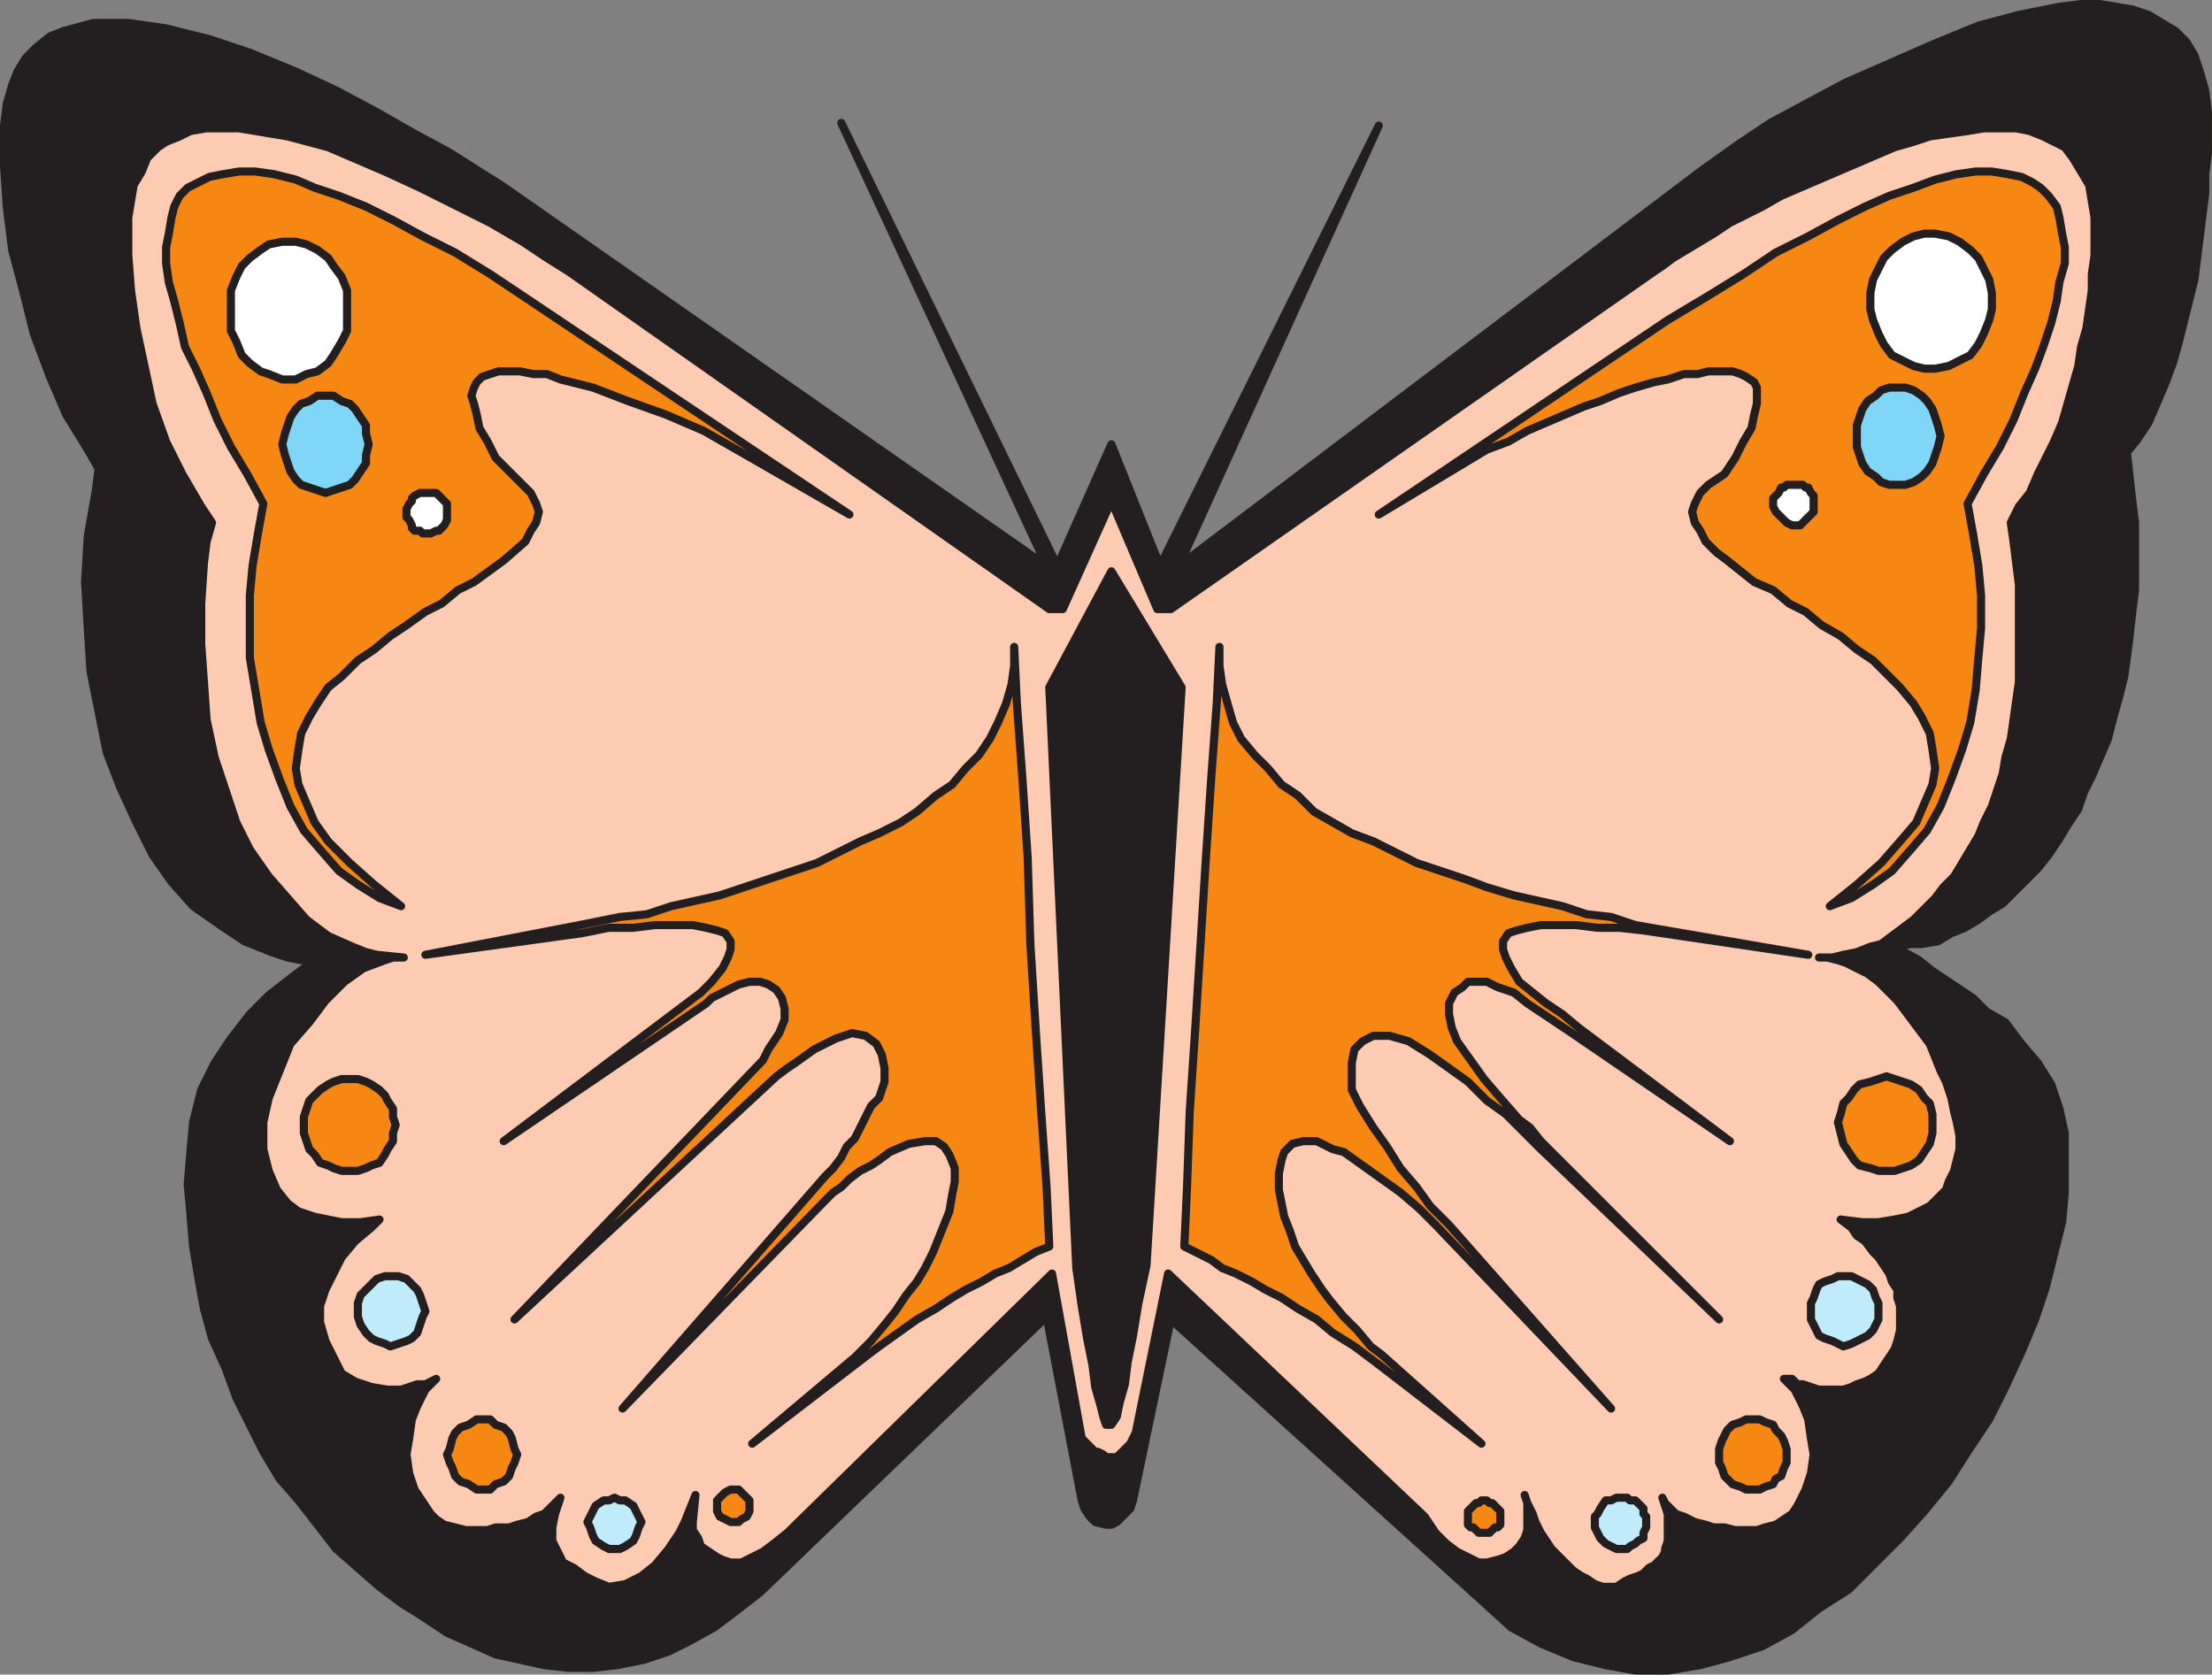 <svg xmlns="http://www.w3.org/2000/svg" width="614.25" height="465"><rect width="100%" height="100%" fill="#808080" stroke="none"/><path fill="#231f20" fill-rule="evenodd" d="m300.375 416.625-9.75-51-79.5 76.5-6.75 5.25-6 4.5-6.75 3.75-6 3-6.75 2.25-7.5 1.5-6.75.75h-6.75l-6.75-.75-13.5-3-13.5-6-6.75-4.5-6-3.75-6-4.5-12-10.5-10.5-13.5-5.25-6-4.5-7.5-7.5-15-3-8.25-3.75-8.25-2.25-8.25-1.5-8.25-1.5-9-.75-9-.75-8.25.75-9 .75-8.25 2.25-9 3.75-7.5 4.5-6.75 5.25-6.75 5.25-5.25 6.75-5.25 3-2.25 3.75-2.25h-4.5l-3.75-.75-4.5-1.5-7.5-3-6.75-4.5-7.5-5.25-6-6.75-5.25-7.5-4.5-9-4.5-9.75-3.75-9.75-4.5-22.5-.75-12-.75-12.75.75-12.75 2.25-12.75.75-6-3-5.25-6-9.75-4.5-10.5-4.5-12-3-12-3-11.25-1.5-12-.75-11.25v-11.25l.75-6 1.5-5.25 1.5-3.75 2.25-3.75 3-3 3.75-3 3.75-1.5 8.25-2.25h9.75l10.5 1.5 12 3 11.25 3.75 12.75 5.25 11.25 5.25 11.25 6 10.5 6 9.75 5.25 8.25 5.25 6 3.75 151.5 105.75-57-123 60 123 15-33.75 13.5 33.75 60.75-122.25-55.5 122.25 144.75-109.5 10.5-7.5 9-6 9.75-5.25 11.25-6 24-10.5 12.75-5.25 11.25-3 11.25-2.25 6-.75h5.25l9 1.5 4.5 1.5 7.5 4.5 3 3 2.25 3.75 1.5 4.5 1.5 5.25.75 6v11.25l-.75 6v5.25l-3 24-4.5 18-1.5 5.25-2.25 6-4.5 10.5-3 4.5-3 3.75 1.5 13.5.75 6v18.75l-.75 6-.75 6.75-.75 6-.75 5.25-1.5 6-1.5 5.25-1.5 6-4.5 10.5-2.25 4.5-1.5 4.5-3 4.5-2.25 3.75-3 4.5-3 3.75-9.75 9.75-3.75 2.25-3 2.25-3.75 2.25-3.75 1.5-3.75 2.25-4.5.75h-3l-4.5.75 6.75 3.75 3.75 3 11.25 7.5 3.75 3.75 5.25 3 4.5 6 4.5 5.25 3.75 6 2.25 6.75 1.5 6.75v16.5l-.75 8.25-4.5 18-3 9-3.75 9-4.5 9.75-4.5 9-6 9-5.25 8.25-6.75 8.25-6.75 7.5-14.25 14.25-8.25 5.25-7.5 6-8.25 4.5-9 3-8.25 2.25-9 1.5h-9l-8.25-1.5-9-2.25-9-3.75-8.25-4.5-8.25-7.5-86.25-78-10.5 50.25-.75 2.25-3.75 3.75-1.5.75h-1.5l-3-.75-1.5-1.5-1.5-2.25-.75-2.25"/><path fill="none" stroke="#231f20" stroke-linecap="round" stroke-linejoin="round" stroke-miterlimit="10" stroke-width="2.25" d="m300.375 416.625-9.75-51-79.5 76.5-6.75 5.25-6 4.5-6.75 3.75-6 3-6.75 2.25-7.5 1.5-6.75.75h-6.75l-6.75-.75-13.5-3-13.5-6-6.75-4.5-6-3.75-6-4.5-12-10.5-10.5-13.5-5.25-6-4.5-7.5-7.5-15-3-8.25-3.75-8.25-2.25-8.25-1.5-8.25-1.5-9-.75-9-.75-8.25.75-9 .75-8.25 2.25-9 3.75-7.5 4.5-6.75 5.25-6.75 5.25-5.25 6.75-5.25 3-2.25 3.75-2.25h-4.5l-3.75-.75-4.5-1.5-7.5-3-6.75-4.5-7.5-5.25-6-6.75-5.25-7.5-4.5-9-4.5-9.75-3.75-9.75-4.5-22.5-.75-12-.75-12.75.75-12.75 2.25-12.75.75-6-3-5.25-6-9.75-4.5-10.5-4.5-12-3-12-3-11.25-1.5-12-.75-11.25v-11.25l.75-6 1.5-5.25 1.5-3.75 2.25-3.75 3-3 3.75-3 3.75-1.5 8.25-2.25h9.75l10.5 1.5 12 3 11.25 3.75 12.75 5.25 11.25 5.25 11.25 6 10.5 6 9.75 5.25 8.25 5.25 6 3.75 151.5 105.75-57-123 60 123 15-33.75 13.5 33.75 60.75-122.25-55.5 122.25 144.75-109.5 10.5-7.5 9-6 9.75-5.25 11.25-6 24-10.5 12.75-5.25 11.25-3 11.25-2.25 6-.75h5.25l9 1.5 4.5 1.5 7.5 4.5 3 3 2.25 3.75 1.5 4.5 1.5 5.25.75 6v11.25l-.75 6v5.25l-3 24-4.5 18-1.5 5.25-2.25 6-4.5 10.5-3 4.5-3 3.75 1.5 13.5.75 6v18.75l-.75 6-.75 6.75-.75 6-.75 5.25-1.5 6-1.5 5.25-1.5 6-4.5 10.5-2.25 4.5-1.5 4.5-3 4.5-2.25 3.75-3 4.5-3 3.75-9.75 9.75-3.75 2.25-3 2.25-3.75 2.25-3.75 1.5-3.75 2.25-4.5.75h-3l-4.5.75 6.75 3.75 3.75 3 11.25 7.5 3.75 3.75 5.25 3 4.5 6 4.5 5.25 3.75 6 2.25 6.75 1.5 6.75v16.5l-.75 8.25-4.5 18-3 9-3.75 9-4.5 9.75-4.5 9-6 9-5.25 8.25-6.75 8.25-6.75 7.5-14.25 14.25-8.25 5.25-7.5 6-8.25 4.5-9 3-8.25 2.25-9 1.5h-9l-8.25-1.5-9-2.25-9-3.75-8.25-4.5-8.25-7.5-86.25-78-10.5 50.25-.75 2.25-3.75 3.75-1.5.75h-1.5l-3-.75-1.5-1.5-1.5-2.25zm0 0"/><path fill="#fccbb2" fill-rule="evenodd" d="m315.375 397.875 9-44.25 71.25 67.5 3 4.5 3 3 3 2.25 6 3h2.25l3-.75 2.25-.75 2.25-1.5 1.5-1.5 1.5-2.25.75-2.25v-7.5l-.75-2.25.75 2.25 1.5 3 .75 2.25 1.5 3 3 4.5 6 6 2.25 1.5 1.5.75 2.25 1.5 2.25.75h3.75l2.25-1.5 1.5-.75 2.25-.75 1.5-.75 1.5-1.5 1.5-.75 2.25-2.25.75-1.5v-.75l.75-2.25v-7.5l-1.5-4.5.75 1.5 3 3 2.25.75 3 1.5 3 .75 2.25.75h3l3 .75h6l2.25-.75 3-.75 4.5-3 1.5-2.25 2.25-4.5 1.5-4.5.75-5.25-.75-4.5-.75-5.25-1.5-3.75-2.25-4.5-3-3h2.25l1.5 1.5h1.5l4.5 1.5h6.75l2.25-.75 1.5-.75 2.25-.75 1.5-.75 2.25-1.5 4.5-6.75.75-2.25.75-3v-6.75l-.75-2.25v-2.25l-1.5-2.25-.75-2.25-3-4.5-1.5-1.5-2.25-3-2.25-1.5-1.5-2.25-3-2.25 6 .75h4.5l4.5-.75 3.75-.75 6-3 4.5-4.5.75-2.25 1.5-3 1.5-6v-3.75l-.75-3.75-.75-3-.75-3.75-1.5-4.5-1.5-3-3-7.5-9-12-5.25-5.25-3-2.25-6-3-2.25-.75-3-.75h-2.25 3.75l3-.75 3.75-.75 3.75-1.5 3-.75 9-6.75 6-6 2.25-3 3-3 6.75-11.25 1.5-3.75 2.25-4.5 3-9 .75-4.5 1.5-5.25 2.25-15.75v-27l-1.5-12-.75-5.25 2.25-4.5 3-3.75 2.25-5.25 4.5-9 2.25-5.25 4.5-15.75.75-5.25 1.5-5.25 1.5-10.5v-4.5l.75-5.25v-10.5l-1.5-9-4.5-7.5-2.25-3-6-3-3.75-1.5-3.75-.75h-9l-4.5.75-10.5 1.5-4.5 1.5-5.25 1.5-31.5 13.5-5.25 3-9 4.5-4.5 3-11.25 6.75-3 2.25-2.25 1.5-134.25 93.75h-3.75l-12.75-30-13.5 30h-3.75l-133.5-93.75-6-3.75-6.75-4.5-9-5.25-19.5-9.75-9.75-4.5-15.75-6.75-11.25-3-13.5-2.25h-9l-4.5.75-3 1.5-3.75 1.5-2.25 1.5-3 3-1.5 3.75-2.25 3.75-1.5 9v10.5l.75 9.75 1.5 10.5 4.5 21 3.75 10.5 4.5 9 5.25 9 3 4.5-1.5 5.25-.75 6-.75 11.25v11.25l1.5 21 2.25 10.5 6 18 3.75 7.5 5.25 7.5 10.5 12 6 4.5 6.75 3 3.75 1.5 3 .75 7.5.75h-3l-2.25.75-6 2.25-5.25 3.75-5.25 5.25-4.5 6-5.25 6-6 15-1.5 6.75v7.5l1.5 6 2.25 5.25 3 3.75 3 2.25 4.5 1.5 7.5 1.5h5.25l5.25-.75-2.25 2.25-4.5 3.75-3.75 4.5-4.5 9-1.5 4.5v4.5l1.5 5.25 4.5 9 3.75 2.25 4.5 1.5 4.5.75h3.75l4.5-1.5h2.25l3-1.5-3 3-2.25 4.5-1.5 3.75-.75 5.25-.75 4.5.75 5.25 1.5 4.5 4.5 6.75 1.5 1.5 2.25 1.5 6 1.5h6l2.25-.75h3.75l2.25-.75 3-.75 2.25-1.5 2.25-.75 4.5-4.5-1.5 4.5-.75 3.75v3.75l3 6 3 1.5 3 2.25 3 1.5 3.75 1.5 4.5-.75 4.5-2.25 3.75-3 3.75-4.5 3-4.5 1.5-3 3-7.5-.75 7.5v2.25l1.5 2.25.75 2.25 4.5 3 1.5.75 2.25.75h3l6-3 3-2.25 3.75-3 73.5-72 8.25 45.75 3.75 3.75h.75l1.5.75.75.75h3l3.75-3.75 1.5-3"/><path fill="none" stroke="#231f20" stroke-linecap="round" stroke-linejoin="round" stroke-miterlimit="10" stroke-width="2.25" d="m315.375 397.875 9-44.25 71.25 67.5 3 4.5 3 3 3 2.25 6 3h2.25l3-.75 2.25-.75 2.25-1.5 1.5-1.5 1.5-2.25.75-2.25v-7.5l-.75-2.25.75 2.25 1.5 3 .75 2.25 1.5 3 3 4.5 6 6 2.25 1.5 1.5.75 2.25 1.5 2.25.75h3.75l2.25-1.5 1.5-.75 2.25-.75 1.5-.75 1.5-1.5 1.5-.75 2.25-2.25.75-1.5v-.75l.75-2.25v-7.5l-1.5-4.5.75 1.5 3 3 2.25.75 3 1.5 3 .75 2.25.75h3l3 .75h6l2.25-.75 3-.75 4.5-3 1.5-2.25 2.25-4.5 1.5-4.5.75-5.25-.75-4.5-.75-5.25-1.5-3.75-2.25-4.5-3-3h2.25l1.5 1.5h1.5l4.5 1.5h6.75l2.25-.75 1.5-.75 2.25-.75 1.5-.75 2.25-1.5 4.5-6.75.75-2.25.75-3v-6.75l-.75-2.25v-2.25l-1.5-2.25-.75-2.25-3-4.5-1.5-1.5-2.25-3-2.25-1.5-1.5-2.25-3-2.25 6 .75h4.5l4.5-.75 3.75-.75 6-3 4.5-4.5.75-2.25 1.5-3 1.5-6v-3.75l-.75-3.75-.75-3-.75-3.75-1.5-4.5-1.5-3-3-7.5-9-12-5.25-5.25-3-2.25-6-3-2.25-.75-3-.75h-2.25 3.75l3-.75 3.75-.75 3.75-1.5 3-.75 9-6.75 6-6 2.25-3 3-3 6.75-11.25 1.5-3.75 2.25-4.5 3-9 .75-4.5 1.5-5.25 2.25-15.75v-27l-1.5-12-.75-5.25 2.25-4.5 3-3.75 2.25-5.25 4.5-9 2.25-5.25 4.5-15.75.75-5.25 1.5-5.25 1.5-10.5v-4.5l.75-5.25v-10.5l-1.5-9-4.5-7.5-2.25-3-6-3-3.75-1.5-3.75-.75h-9l-4.5.75-10.5 1.5-4.5 1.5-5.25 1.5-31.5 13.5-5.25 3-9 4.5-4.5 3-11.25 6.75-3 2.25-2.25 1.5-134.25 93.75h-3.75l-12.75-30-13.5 30h-3.75l-133.5-93.75-6-3.75-6.75-4.5-9-5.25-19.5-9.75-9.75-4.5-15.75-6.75-11.25-3-13.5-2.25h-9l-4.5.75-3 1.5-3.75 1.5-2.25 1.5-3 3-1.5 3.75-2.25 3.75-1.5 9v10.5l.75 9.75 1.5 10.5 4.5 21 3.75 10.5 4.5 9 5.25 9 3 4.5-1.5 5.25-.75 6-.75 11.25v11.25l1.5 21 2.25 10.5 6 18 3.75 7.5 5.25 7.5 10.5 12 6 4.5 6.75 3 3.75 1.5 3 .75 7.5.75h-3l-2.25.75-6 2.25-5.25 3.75-5.25 5.25-4.5 6-5.25 6-6 15-1.5 6.75v7.5l1.5 6 2.25 5.25 3 3.75 3 2.25 4.5 1.5 7.5 1.5h5.25l5.25-.75-2.25 2.25-4.5 3.75-3.75 4.5-4.5 9-1.5 4.5v4.5l1.5 5.25 4.5 9 3.75 2.25 4.5 1.5 4.5.75h3.75l4.5-1.5h2.25l3-1.5-3 3-2.25 4.5-1.5 3.75-.75 5.25-.75 4.5.75 5.25 1.5 4.5 4.5 6.75 1.5 1.5 2.25 1.5 6 1.5h6l2.25-.75h3.75l2.25-.75 3-.75 2.25-1.5 2.25-.75 4.5-4.5-1.5 4.5-.75 3.75v3.75l3 6 3 1.5 3 2.25 3 1.5 3.75 1.5 4.5-.75 4.5-2.25 3.75-3 3.75-4.5 3-4.5 1.5-3 3-7.5-.75 7.5v2.25l1.5 2.25.75 2.25 4.5 3 1.5.75 2.25.75h3l6-3 3-2.25 3.75-3 73.5-72 8.25 45.75 3.75 3.75h.75l1.5.75.75.75h3l3.75-3.75zm0 0"/><path fill="#bfebfb" fill-rule="evenodd" d="m118.125 364.125-1.5-4.5-.75-1.5-3-3-2.25-.75h-3.75l-2.25.75-4.5 4.5-.75 2.25v3.75l.75 2.25 1.5 2.25 1.5 1.5 1.5.75 2.25.75 1.5.75 4.5-1.5 1.5-.75 1.5-1.5 1.5-4.5.75-1.5"/><path fill="none" stroke="#231f20" stroke-linecap="round" stroke-linejoin="round" stroke-miterlimit="10" stroke-width="2.25" d="m118.125 364.125-1.5-4.5-.75-1.5-3-3-2.25-.75h-3.75l-2.25.75-4.5 4.5-.75 2.25v3.75l.75 2.25 1.5 2.25 1.5 1.5 1.5.75 2.25.75 1.5.75 4.5-1.5 1.5-.75 1.5-1.5 1.5-4.5zm0 0"/><path fill="#bfebfb" fill-rule="evenodd" d="M511.875 354.375h-1.5l-1.5.75-2.25.75-1.5.75-.75 1.5-.75 2.25-.75 1.5v4.5l2.25 4.5 1.5.75 2.25.75 3 1.5 2.25-.75 4.5-2.25 1.5-1.5 1.5-3v-4.5l-.75-1.5-.75-2.25-1.5-1.5-4.5-2.25h-2.25"/><path fill="none" stroke="#231f20" stroke-linecap="round" stroke-linejoin="round" stroke-miterlimit="10" stroke-width="2.25" d="M511.875 354.375h-1.5l-1.5.75-2.25.75-1.5.75-.75 1.5-.75 2.25-.75 1.5v4.5l2.25 4.5 1.5.75 2.25.75 3 1.5 2.25-.75 4.5-2.25 1.5-1.5 1.5-3v-4.5l-.75-1.5-.75-2.25-1.5-1.5-4.5-2.25zm0 0"/><path fill="#f68712" fill-rule="evenodd" d="m143.625 403.875-.75-1.5-.75-3-.75-1.5-1.5-1.5-2.25-.75-1.5-1.5h-3.75l-2.25 1.5-2.25.75-1.5 1.5-.75 1.5-.75 3-.75 1.5.75 2.25.75 1.5.75 2.25 1.5 1.5 2.25.75 2.25 1.5h3.75l1.5-1.5 2.25-.75 1.5-1.5.75-2.25.75-1.5.75-2.25"/><path fill="none" stroke="#231f20" stroke-linecap="round" stroke-linejoin="round" stroke-miterlimit="10" stroke-width="2.25" d="m143.625 403.875-.75-1.5-.75-3-.75-1.5-1.5-1.5-2.25-.75-1.5-1.5h-3.75l-2.25 1.5-2.25.75-1.5 1.5-.75 1.5-.75 3-.75 1.5.75 2.25.75 1.5.75 2.25 1.5 1.5 2.25.75 2.25 1.5h3.75l1.5-1.5 2.25-.75 1.5-1.5.75-2.25.75-1.5zm0 0"/><path fill="#f68712" fill-rule="evenodd" d="M487.125 394.125h-2.25l-1.5.75-2.25.75-1.5 1.5-1.5 3-.75 2.25v3.75l.75 1.5.75 2.25 2.25 2.25 2.25.75 1.5.75h3.75l1.5-.75 2.25-.75.75-1.5 1.5-.75.75-2.25.75-1.5v-3.75l-.75-2.25-.75-1.5-1.5-1.5-.75-1.5-2.25-.75-1.5-.75h-1.5"/><path fill="none" stroke="#231f20" stroke-linecap="round" stroke-linejoin="round" stroke-miterlimit="10" stroke-width="2.25" d="M487.125 394.125h-2.25l-1.5.75-2.25.75-1.5 1.5-1.5 3-.75 2.25v3.75l.75 1.5.75 2.25 2.25 2.25 2.25.75 1.5.75h3.75l1.5-.75 2.25-.75.75-1.5 1.5-.75.75-2.25.75-1.5v-3.75l-.75-2.25-.75-1.5-1.5-1.5-.75-1.5-2.25-.75-1.5-.75zm0 0"/><path fill="#bfebfb" fill-rule="evenodd" d="m178.125 422.625-2.25-4.5-2.25-1.5h-1.5l-1.5-.75-1.5.75h-1.5l-2.25 1.5-2.25 4.5.75 1.5.75 2.25.75 1.5 2.25 1.5 1.5.75h3l1.5-.75 2.25-1.5.75-1.5.75-2.25.75-1.5"/><path fill="none" stroke="#231f20" stroke-linecap="round" stroke-linejoin="round" stroke-miterlimit="10" stroke-width="2.25" d="m178.125 422.625-2.25-4.5-2.25-1.5h-1.5l-1.5-.75-1.5.75h-1.5l-2.25 1.5-2.25 4.5.75 1.5.75 2.25.75 1.5 2.25 1.5 1.5.75h3l1.5-.75 2.25-1.5.75-1.5.75-2.25zm0 0"/><path fill="#bfebfb" fill-rule="evenodd" d="M450.375 415.875h-1.5l-1.5.75h-1.5l-1.5 2.25-.75 1.5-.75.75v3l1.5 3 1.5 1.5 3 1.5h3l.75-.75 1.5-.75.75-.75 1.5-.75v-1.5l.75-1.5v-3l-.75-.75v-1.5l-2.25-2.25h-1.5l-.75-.75h-1.5"/><path fill="none" stroke="#231f20" stroke-linecap="round" stroke-linejoin="round" stroke-miterlimit="10" stroke-width="2.25" d="M450.375 415.875h-1.5l-1.5.75h-1.5l-1.5 2.25-.75 1.5-.75.75v3l1.5 3 1.5 1.5 3 1.5h3l.75-.75 1.5-.75.75-.75 1.5-.75v-1.5l.75-1.5v-3l-.75-.75v-1.5l-2.25-2.25h-1.5l-.75-.75zm0 0"/><path fill="#f68712" fill-rule="evenodd" d="M208.125 418.125v-1.5l-3-3h-2.25l-1.5.75-2.25 2.25v3l.75 1.5 3 1.5h2.25l.75-.75 1.5-.75.75-1.5v-1.5"/><path fill="none" stroke="#231f20" stroke-linecap="round" stroke-linejoin="round" stroke-miterlimit="10" stroke-width="2.25" d="M208.125 418.125v-1.5l-3-3h-2.25l-1.5.75-2.25 2.25v3l.75 1.5 3 1.5h2.25l.75-.75 1.5-.75.75-1.5zm0 0"/><path fill="#f68712" fill-rule="evenodd" d="M412.125 416.625h-.75l-.75.75h-.75l-2.25 2.25v3.75l.75.75h.75l1.5 1.5h3l1.5-1.5h.75l.75-.75v-3.75l-2.25-2.25h-.75l-.75-.75h-.75"/><path fill="none" stroke="#231f20" stroke-linecap="round" stroke-linejoin="round" stroke-miterlimit="10" stroke-width="2.25" d="M412.125 416.625h-.75l-.75.75h-.75l-2.25 2.25v3.75l.75.75h.75l1.5 1.5h3l1.5-1.5h.75l.75-.75v-3.75l-2.25-2.25h-.75l-.75-.75zm0 0"/><path fill="#f68712" fill-rule="evenodd" d="m109.875 312.375-.75-2.25v-2.25l-1.5-2.25-.75-1.5-1.5-1.5-2.25-1.5-1.5-.75-2.25-.75h-4.5l-2.25.75-1.5.75-2.25 1.5-3 3-1.5 4.5v4.5l1.5 4.5 1.5 1.5 1.5 2.25 2.25.75 1.5.75 2.25.75h4.5l2.25-.75 1.5-.75 2.25-.75 1.5-2.25.75-1.5 1.5-2.25v-2.25l.75-2.25"/><path fill="none" stroke="#231f20" stroke-linecap="round" stroke-linejoin="round" stroke-miterlimit="10" stroke-width="2.25" d="m109.875 312.375-.75-2.25v-2.25l-1.5-2.25-.75-1.5-1.5-1.5-2.25-1.5-1.5-.75-2.25-.75h-4.5l-2.25.75-1.5.75-2.25 1.5-3 3-1.5 4.5v4.5l1.5 4.5 1.5 1.5 1.5 2.25 2.25.75 1.5.75 2.25.75h4.5l2.25-.75 1.5-.75 2.25-.75 1.5-2.25.75-1.5 1.5-2.25v-2.25zm0 0"/><path fill="#f68712" fill-rule="evenodd" d="m523.875 298.875-4.5 1.5-3 .75-1.5 1.5-1.5 2.25-1.5 1.5-.75 3-.75 2.25 1.5 6 3 4.5 1.5 1.5 3 .75 2.25.75h4.5l4.5-1.5 2.25-1.5 3-4.5.75-3v-5.25l-.75-3-1.5-1.5-1.5-2.25-2.25-1.5-6.75-2.25"/><path fill="none" stroke="#231f20" stroke-linecap="round" stroke-linejoin="round" stroke-miterlimit="10" stroke-width="2.25" d="m523.875 298.875-4.5 1.5-3 .75-1.5 1.5-1.5 2.25-1.5 1.5-.75 3-.75 2.25 1.5 6 3 4.5 1.5 1.5 3 .75 2.25.75h4.5l4.5-1.5 2.25-1.5 3-4.5.75-3v-5.25l-.75-3-1.5-1.5-1.5-2.25-2.25-1.5zm0 0"/><path fill="#231f20" fill-rule="evenodd" d="m308.625 158.625 19.5 32.25-9.75 160.5-2.25 10.5-1.5 9-1.5 7.5-.75 6-1.5 5.25-.75 3.75-1.5 2.25h-1.5l-.75-2.25-.75-3-1.5-5.25-.75-6-1.5-7.5-1.5-9-1.5-10.5-7.5-161.25 17.25-32.25"/><path fill="none" stroke="#231f20" stroke-linecap="round" stroke-linejoin="round" stroke-miterlimit="10" stroke-width="2.25" d="m308.625 158.625 19.5 32.25-9.75 160.5-2.25 10.5-1.5 9-1.5 7.5-.75 6-1.5 5.25-.75 3.75-1.5 2.25h-1.5l-.75-2.25-.75-3-1.5-5.25-.75-6-1.5-7.5-1.5-9-1.5-10.5-7.5-161.25zm0 0"/><path fill="#f68712" fill-rule="evenodd" d="m235.875 142.875-90.75-60.75-9-6-9.75-6-9-4.5-8.25-4.5-7.5-3.75-7.5-3-6.75-2.25-5.25-2.25-6-1.5-5.25-.75h-4.5l-4.5.75-3.75.75-6 3-2.25 2.25-1.5 3-.75 3-.75 4.5-.75 3.75v4.5l.75 5.25 1.5 5.25 1.5 6 1.5 6.75 3 6 3 6.75 3 7.5 3.75 7.5 4.5 7.5 4.5 8.25-1.5 8.25-1.5 9-.75 8.25v17.25l3 18 2.25 7.5 3 8.25 3 7.5 3.75 6.75 4.5 5.25 5.25 6 5.25 3.75 6 3.75 6 2.25-7.5-6-6.75-6-6-6-3.75-5.25-4.5-10.5-.75-4.5.75-5.25.75-4.5 2.25-4.5 2.25-3.75 3-4.5 3.75-3 4.5-4.5 4.5-3 4.5-3.75 4.5-3 5.25-3.75 4.5-2.25 4.5-3.75 4.5-2.25 8.25-6 6-5.25 1.5-3 1.5-2.25.75-3-.75-2.25-1.5-3-9.75-9.75-2.25-4.5-2.25-3.75-.75-3.75-.75-3-.75-2.25.75-2.25.75-1.5 1.5-1.5 4.5-1.5h6l3.75.75h3.75l3.75 1.5 9 2.25 9.75 3.75 10.5 3.75 10.5 4.5 10.5 6 30 17.25"/><path fill="none" stroke="#231f20" stroke-linecap="round" stroke-linejoin="round" stroke-miterlimit="10" stroke-width="2.25" d="m235.875 142.875-90.75-60.75-9-6-9.75-6-9-4.5-8.25-4.5-7.5-3.75-7.5-3-6.75-2.25-5.25-2.25-6-1.5-5.25-.75h-4.5l-4.5.75-3.75.75-6 3-2.25 2.25-1.5 3-.75 3-.75 4.5-.75 3.75v4.5l.75 5.25 1.5 5.25 1.5 6 1.5 6.75 3 6 3 6.75 3 7.5 3.75 7.5 4.5 7.5 4.5 8.25-1.5 8.25-1.5 9-.75 8.25v17.25l3 18 2.25 7.5 3 8.25 3 7.5 3.75 6.75 4.5 5.25 5.25 6 5.25 3.75 6 3.75 6 2.25-7.5-6-6.75-6-6-6-3.75-5.25-4.5-10.5-.75-4.5.75-5.25.75-4.5 2.25-4.5 2.25-3.75 3-4.5 3.75-3 4.5-4.5 4.5-3 4.5-3.75 4.5-3 5.25-3.75 4.5-2.25 4.5-3.75 4.5-2.25 8.25-6 6-5.25 1.5-3 1.5-2.25.75-3-.75-2.25-1.5-3-9.75-9.75-2.25-4.5-2.25-3.75-.75-3.75-.75-3-.75-2.25.75-2.25.75-1.5 1.5-1.5 4.5-1.5h6l3.75.75h3.75l3.75 1.5 9 2.25 9.75 3.75 10.5 3.75 10.5 4.5 10.5 6zm0 0"/><path fill="#f68712" fill-rule="evenodd" d="m382.875 142.875 80.25-54 11.25-6.75 9.75-6 9-6 9-4.5 8.25-4.5 7.5-3.75 6.75-3 6.75-2.25 6-2.25 6-1.5 5.25-.75h4.5l4.5.75 3.75.75 3 1.5 2.25 1.5 2.25 2.25 2.25 3 .75 3 .75 4.5.75 3.75v4.5l-1.5 5.25-.75 5.25-1.5 6-2.25 6.75-2.25 6-3 6.75-3 7.5-3.75 7.5-4.5 7.5-4.5 8.25 1.5 8.25 1.5 9 .75 8.25v9l-.75 8.25-.75 9-1.5 9-2.25 7.5-3 8.25-3 7.5-3.75 6.75-4.5 5.25-5.25 6-5.25 3.75-6 3.75-6 2.25 7.5-6 6.75-6 5.25-6 4.5-5.25 4.5-10.5.75-4.5-.75-5.25-.75-4.5-2.25-4.5-2.25-3.75-3.75-4.5-7.5-7.5-4.5-3-4.5-3.75-5.25-3-4.5-3.75-4.5-2.25-4.5-3.75-5.25-2.25-7.5-6-3-2.25-3-3-1.5-3-1.5-2.25-.75-3 .75-2.25 1.5-3 2.25-2.25 4.5-3 3-4.5 2.25-4.5 2.25-3.75.75-3.75.75-3v-4.5l-.75-1.5-2.25-1.5-1.5-.75-2.25-.75h-6.75l-3 .75h-3.75l-4.5 1.5-3.75.75-5.25 1.5-4.5 1.5-5.25 2.25-4.5 1.5-15.75 6.75-5.25 3-6 2.25-30 18"/><path fill="none" stroke="#231f20" stroke-linecap="round" stroke-linejoin="round" stroke-miterlimit="10" stroke-width="2.25" d="m382.875 142.875 80.25-54 11.25-6.75 9.75-6 9-6 9-4.5 8.25-4.5 7.5-3.75 6.75-3 6.75-2.25 6-2.25 6-1.5 5.25-.75h4.5l4.5.75 3.75.75 3 1.5 2.25 1.5 2.25 2.25 2.25 3 .75 3 .75 4.5.75 3.75v4.5l-1.5 5.25-.75 5.25-1.5 6-2.25 6.75-2.25 6-3 6.75-3 7.5-3.75 7.5-4.5 7.5-4.5 8.25 1.5 8.25 1.5 9 .75 8.25v9l-.75 8.25-.75 9-1.5 9-2.25 7.5-3 8.25-3 7.5-3.75 6.75-4.5 5.25-5.25 6-5.25 3.75-6 3.75-6 2.25 7.5-6 6.75-6 5.25-6 4.5-5.25 4.5-10.5.75-4.5-.75-5.25-.75-4.5-2.25-4.5-2.25-3.75-3.75-4.5-7.5-7.5-4.5-3-4.5-3.75-5.25-3-4.5-3.75-4.5-2.25-4.5-3.75-5.25-2.25-7.5-6-3-2.25-3-3-1.5-3-1.5-2.25-.75-3 .75-2.25 1.5-3 2.25-2.25 4.5-3 3-4.5 2.25-4.5 2.25-3.75.75-3.75.75-3v-4.5l-.75-1.5-2.25-1.5-1.5-.75-2.25-.75h-6.75l-3 .75h-3.75l-4.5 1.5-3.75.75-5.25 1.5-4.5 1.5-5.25 2.25-4.5 1.5-15.75 6.75-5.25 3-6 2.25zm0 0"/><path fill="#fff" fill-rule="evenodd" d="M535.875 64.875h-1.5l-3 .75-3 1.5-3 2.25-2.25 2.25-3 6-.75 3.75v4.5l.75 3 1.5 3.75 1.5 3 2.25 3 6 3 3 .75h3l3.75-.75 6-3 2.25-3 1.5-3 1.5-3.75.75-3v-4.5l-.75-3.75-3-6-2.25-2.25-3-2.25-3-1.5-3.75-.75h-1.5"/><path fill="none" stroke="#231f20" stroke-linecap="round" stroke-linejoin="round" stroke-miterlimit="10" stroke-width="2.25" d="M535.875 64.875h-1.5l-3 .75-3 1.5-3 2.25-2.25 2.25-3 6-.75 3.75v4.5l.75 3 1.5 3.75 1.5 3 2.25 3 6 3 3 .75h3l3.75-.75 6-3 2.25-3 1.5-3 1.5-3.75.75-3v-4.5l-.75-3.75-3-6-2.25-2.25-3-2.25-3-1.5-3.75-.75zm0 0"/><path fill="#fff" fill-rule="evenodd" d="M79.875 67.125h-1.5l-3.75.75-2.25 1.5-3 2.25-2.25 2.25-1.5 3-1.5 3.75v11.25l1.5 3 1.5 3.75 2.25 2.25 3 2.25 2.25.75 3.75 1.5h3.75l3-1.5 3-.75 3-2.25 1.5-2.25 2.25-3.75 1.5-3v-11.25l-1.5-3.75-2.25-3-1.5-2.25-3-2.25-3-1.5-3-.75h-2.25"/><path fill="none" stroke="#231f20" stroke-linecap="round" stroke-linejoin="round" stroke-miterlimit="10" stroke-width="2.25" d="M79.875 67.125h-1.5l-3.75.75-2.25 1.5-3 2.25-2.25 2.25-1.5 3-1.5 3.75v11.25l1.5 3 1.5 3.75 2.25 2.25 3 2.25 2.25.75 3.75 1.5h3.75l3-1.5 3-.75 3-2.25 1.5-2.25 2.25-3.75 1.5-3v-11.25l-1.5-3.75-2.25-3-1.5-2.25-3-2.25-3-1.5-3-.75zm0 0"/><path fill="#f68712" fill-rule="evenodd" d="m281.625 179.625.75 15.75 1.5 20.25 1.5 22.5.75 24 1.5 24 1.5 22.5 1.5 21 .75 16.5-3.75 1.5-7.5 4.5-3.75 1.5-3.75 2.25-4.5 2.25-3.75 2.25-4.5 3-5.25 3-10.5 7.5-3 2.25-32.25 24.75 28.5-24 4.5-4.5 3.75-4.5 3-3.75 3-4.5 3-3.75 2.25-3.75 2.25-4.5 4.5-11.25.75-4.5.75-3.75v-3.75l-1.5-3.75-1.5-2.25-2.25-1.5h-3l-4.5.75-5.25 2.25-3 2.25-2.25 1.5-3 1.5-3 2.25-2.25 2.25-2.25 1.5-2.25 2.25-56.25 57.75 56.25-64.5 2.25-2.25 2.25-3 1.5-3 2.25-2.25 4.5-9 2.25-2.25 1.5-4.5v-3.75l-.75-3.75-1.5-3-3-2.25-3.75-.75-4.5 1.5-6 3-5.25 3.75-2.25 1.5-3 2.25-72.75 67.5 69-72 1.5-3 3-4.5 1.5-3.75v-3l-.75-3-1.5-2.25-2.25-1.5-2.25-.75h-3l-3 .75-7.5 3.75-1.5 1.5-56.25 38.25 54.75-41.25 3-3 3-3.75 1.5-3 .75-2.25v-2.25l-1.5-2.25-2.25-.75-3-.75-3.75-.75h-10.5l-6 .75h-6.75l-7.5 1.5-43.5 6 42.75-8.25 11.25-2.25 7.5-.75 6.75-2.25 13.5-3 27-9 12-6 5.25-2.25 6-3 4.5-3 5.25-4.5 4.5-3 3.75-4.5 3.75-3.75 3-4.5 2.25-4.5 2.25-5.25 1.5-5.25.75-5.25v-5.25"/><path fill="none" stroke="#231f20" stroke-linecap="round" stroke-linejoin="round" stroke-miterlimit="10" stroke-width="2.25" d="m281.625 179.625.75 15.75 1.5 20.25 1.5 22.5.75 24 1.5 24 1.5 22.5 1.5 21 .75 16.5-3.75 1.5-7.5 4.5-3.75 1.5-3.75 2.25-4.5 2.25-3.75 2.25-4.5 3-5.25 3-10.5 7.5-3 2.25-32.25 24.75 28.5-24 4.5-4.5 3.75-4.5 3-3.75 3-4.5 3-3.75 2.25-3.75 2.25-4.5 4.5-11.25.75-4.5.75-3.75v-3.75l-1.5-3.75-1.5-2.25-2.25-1.5h-3l-4.5.75-5.25 2.25-3 2.25-2.25 1.5-3 1.5-3 2.25-2.25 2.25-2.25 1.5-2.25 2.25-56.25 57.75 56.25-64.5 2.25-2.25 2.25-3 1.5-3 2.25-2.25 4.5-9 2.25-2.25 1.5-4.5v-3.75l-.75-3.75-1.5-3-3-2.25-3.75-.75-4.5 1.5-6 3-5.25 3.75-2.25 1.5-3 2.25-72.75 67.5 69-72 1.5-3 3-4.5 1.5-3.75v-3l-.75-3-1.5-2.25-2.25-1.5-2.25-.75h-3l-3 .75-7.5 3.75-1.5 1.5-56.25 38.25 54.75-41.25 3-3 3-3.75 1.5-3 .75-2.25v-2.25l-1.5-2.25-2.25-.75-3-.75-3.75-.75h-10.5l-6 .75h-6.75l-7.5 1.5-43.5 6 42.75-8.25 11.25-2.25 7.5-.75 6.75-2.25 13.5-3 27-9 12-6 5.25-2.25 6-3 4.5-3 5.25-4.5 4.5-3 3.75-4.5 3.75-3.75 3-4.5 2.25-4.5 2.25-5.25 1.5-5.25.75-5.25zm0 0"/><path fill="#f68712" fill-rule="evenodd" d="m338.625 179.625-.75 15.75-1.5 20.25-1.5 22.5-3 48-1.5 22.5-.75 21-.75 16.5 7.5 3.75 3 2.25 3.75 1.5 4.5 2.25 3.75 2.25 4.5 2.25 4.5 3 5.25 3 4.5 3.75 6 3.75 6 4.5 29.25 22.5-27.75-24.75-3-2.25-3.75-4.5-3.75-3.75-3.75-4.5-2.25-3-3-4.5-4.5-7.5-1.5-4.5-1.5-3.75-1.5-7.5v-4.5l.75-3.75.75-2.25 2.25-2.25 3-.75h3.75l4.5 2.25 3 .75 15.75 11.25 5.25 4.5 4.5 4.5 48.75 51-45-51-5.25-5.25-3.75-5.25-4.5-5.25-3.75-6-3.75-5.25-3.75-6-2.25-4.5v-7.5l.75-3.75 2.25-2.25 3-1.5h4.5l5.25 1.5 6 3.75 10.5 7.5 5.25 5.25 5.25 3.75 9.75 9.75 49.5 47.25-49.5-49.5-3-3.75-3-2.25-5.25-6-4.5-5.25-7.5-10.5-1.5-3.75-.75-3.75v-3l1.5-3 2.25-1.5 1.5-1.5h5.25l3 1.5 4.5 1.5 3.75 3 11.25 7.5 45 30.75-42-31.5-4.5-3.75-4.5-3-7.5-6-2.25-3.75-1.5-3-.75-2.25v-2.25l1.5-2.25 2.25-.75 3-.75 3.75-.75h9.75l6 .75h6l6.75.75 45.75 6.75-48-8.25-6.75-2.25-6.75-.75-6.75-2.25-13.5-3-7.5-2.25-6-2.25-13.5-4.5-12-6-6-2.25-10.5-6-4.5-4.5-4.5-3-3.75-4.5-3.75-3.75-3.75-4.5-2.25-4.5-3-10.5-.75-5.25v-5.25"/><path fill="none" stroke="#231f20" stroke-linecap="round" stroke-linejoin="round" stroke-miterlimit="10" stroke-width="2.25" d="m338.625 179.625-.75 15.75-1.5 20.25-1.5 22.5-3 48-1.5 22.5-.75 21-.75 16.5 7.5 3.75 3 2.25 3.75 1.5 4.5 2.25 3.75 2.25 4.5 2.25 4.5 3 5.25 3 4.5 3.75 6 3.75 6 4.5 29.25 22.5-27.75-24.75-3-2.25-3.75-4.5-3.75-3.75-3.75-4.5-2.25-3-3-4.5-4.5-7.5-1.5-4.5-1.5-3.75-1.5-7.5v-4.5l.75-3.75.75-2.25 2.25-2.25 3-.75h3.75l4.5 2.25 3 .75 15.75 11.25 5.25 4.5 4.5 4.5 48.75 51-45-51-5.25-5.25-3.75-5.25-4.5-5.25-3.75-6-3.75-5.25-3.75-6-2.25-4.5v-7.5l.75-3.75 2.25-2.25 3-1.5h4.5l5.25 1.5 6 3.75 10.5 7.5 5.25 5.25 5.25 3.75 9.75 9.75 49.5 47.25-49.5-49.5-3-3.75-3-2.25-5.25-6-4.5-5.25-7.5-10.5-1.5-3.75-.75-3.75v-3l1.5-3 2.25-1.5 1.5-1.5h5.25l3 1.5 4.5 1.5 3.75 3 11.25 7.5 45 30.75-42-31.5-4.5-3.75-4.5-3-7.5-6-2.25-3.75-1.5-3-.75-2.25v-2.25l1.5-2.25 2.25-.75 3-.75 3.75-.75h9.75l6 .75h6l6.75.75 45.75 6.75-48-8.25-6.75-2.25-6.75-.75-6.75-2.25-13.5-3-7.5-2.25-6-2.25-13.5-4.5-12-6-6-2.25-10.5-6-4.5-4.5-4.5-3-3.75-4.5-3.75-3.75-3.75-4.5-2.25-4.5-3-10.5-.75-5.25zm0 0"/><path fill="#fff" fill-rule="evenodd" d="M124.125 142.125v-2.25l-3-3h-4.5l-1.5.75-.75.75v.75l-.75.75-.75 1.5v2.25l.75.75.75 1.5v.75l.75.75h1.5l.75.75h2.25l1.5-.75h.75l1.5-1.5.75-1.5v-2.25"/><path fill="none" stroke="#231f20" stroke-linecap="round" stroke-linejoin="round" stroke-miterlimit="10" stroke-width="2.25" d="M124.125 142.125v-2.25l-3-3h-4.5l-1.5.75-.75.75v.75l-.75.75-.75 1.5v2.25l.75.75.75 1.5v.75l.75.75h1.5l.75.75h2.25l1.5-.75h.75l1.5-1.5.75-1.5zm0 0"/><path fill="#fff" fill-rule="evenodd" d="M498.375 134.625h-2.25l-.75.75h-.75l-.75 1.5-1.5 1.5v2.25l.75 1.5 3 3 1.5.75h2.25l3.75-3.75v-4.5l-.75-.75-.75-1.5h-.75l-.75-.75h-2.25"/><path fill="none" stroke="#231f20" stroke-linecap="round" stroke-linejoin="round" stroke-miterlimit="10" stroke-width="2.25" d="M498.375 134.625h-2.25l-.75.75h-.75l-.75 1.5-1.5 1.5v2.25l.75 1.5 3 3 1.5.75h2.25l3.75-3.75v-4.5l-.75-.75-.75-1.5h-.75l-.75-.75zm0 0"/><path fill="#7fd6f7" fill-rule="evenodd" d="m102.375 123.375-.75-3v-2.25l-3-4.5-1.5-1.5-2.25-.75-2.25-1.5h-4.5l-2.25 1.5-2.25.75-1.5 1.5-1.5 2.25-1.5 4.5-.75 3 .75 3 1.5 4.5 1.5 2.25 1.5 1.5 6.75 2.25 6.75-2.25 1.5-1.5 3-4.5v-2.25l.75-3"/><path fill="none" stroke="#231f20" stroke-linecap="round" stroke-linejoin="round" stroke-miterlimit="10" stroke-width="2.25" d="m102.375 123.375-.75-3v-2.25l-3-4.5-1.5-1.5-2.25-.75-2.25-1.5h-4.5l-2.25 1.5-2.25.75-1.5 1.5-1.5 2.25-1.5 4.5-.75 3 .75 3 1.5 4.5 1.5 2.25 1.5 1.5 6.75 2.25 6.75-2.25 1.5-1.5 3-4.5v-2.25zm0 0"/><path fill="#7fd6f7" fill-rule="evenodd" d="M526.875 107.625h-2.25l-2.25.75-1.5 1.5-2.25 1.5-1.5 2.25-1.5 4.5v6l1.5 4.5 1.5 2.25 2.25 1.5 1.5 1.5 2.25.75h4.5l2.25-.75 2.25-1.5 1.5-1.5 1.5-2.25 1.5-4.5.75-3-.75-3-1.5-4.5-1.5-2.25-1.5-1.5-2.25-1.5-2.25-.75h-2.25"/><path fill="none" stroke="#231f20" stroke-linecap="round" stroke-linejoin="round" stroke-miterlimit="10" stroke-width="2.25" d="M526.875 107.625h-2.25l-2.25.75-1.5 1.5-2.25 1.5-1.5 2.25-1.5 4.5v6l1.5 4.5 1.5 2.25 2.25 1.5 1.5 1.5 2.25.75h4.5l2.25-.75 2.25-1.5 1.5-1.5 1.5-2.25 1.5-4.5.75-3-.75-3-1.5-4.5-1.5-2.25-1.5-1.5-2.25-1.5-2.25-.75zm0 0"/></svg>
